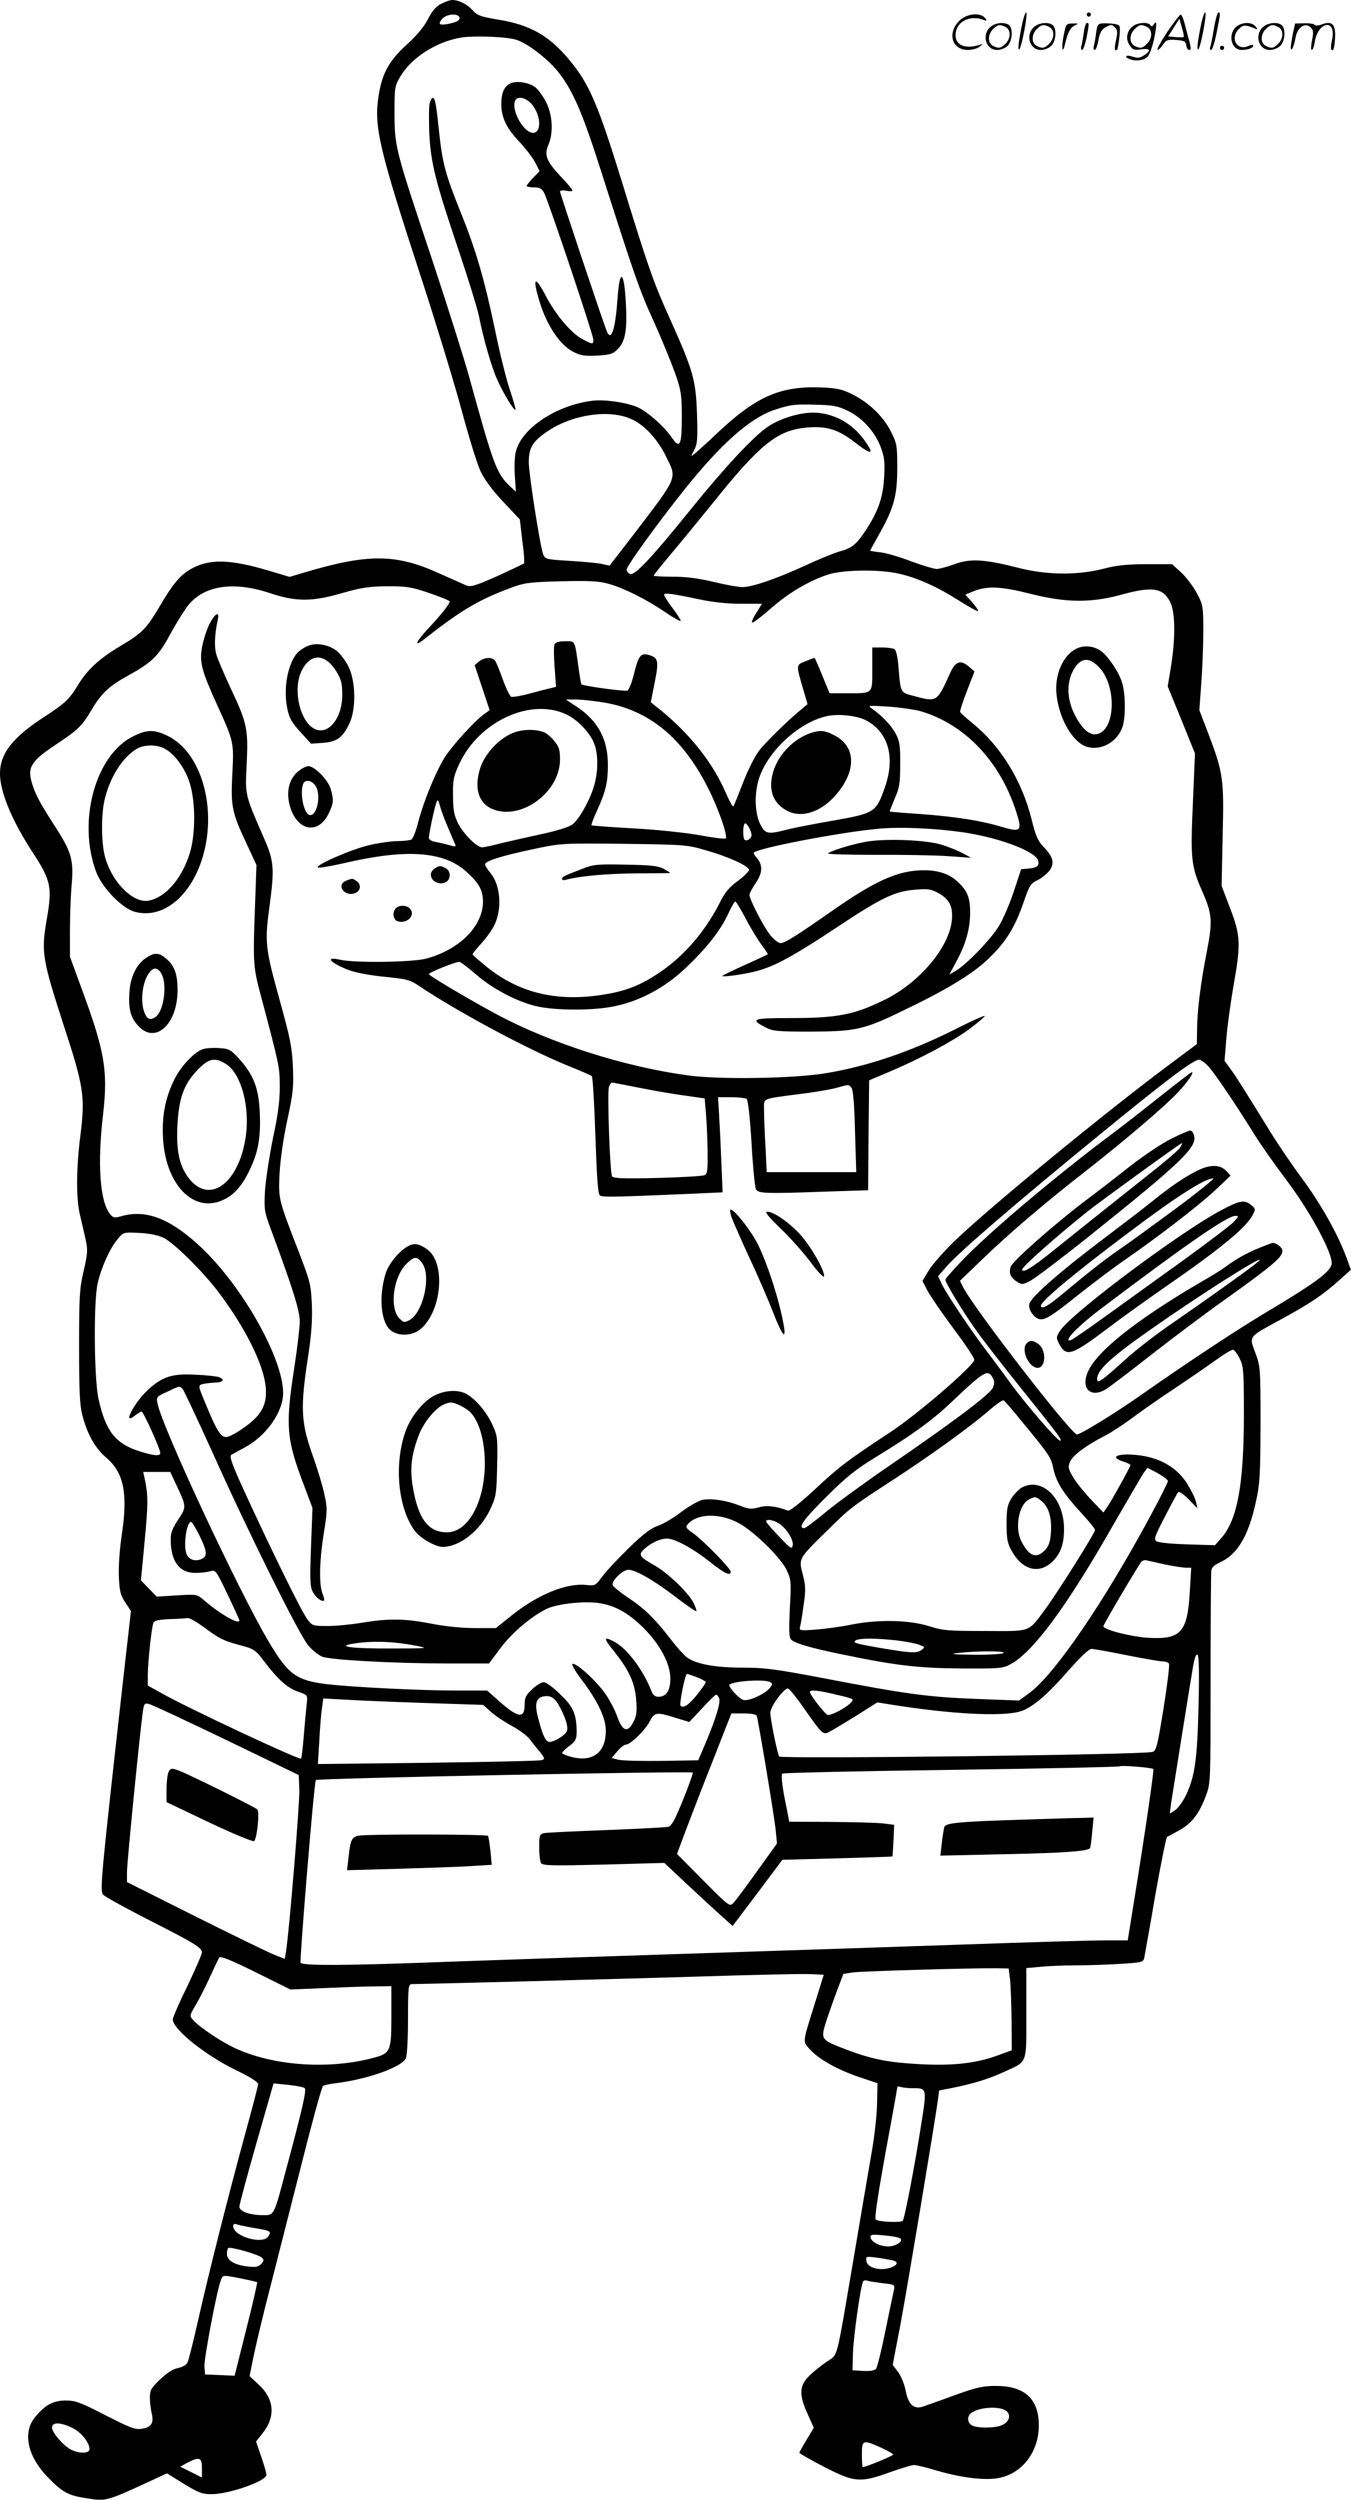 <?xml version="1.0" encoding="UTF-8"?>
<svg xmlns="http://www.w3.org/2000/svg" version="1.0" viewBox="0 0 648.937 1200.676" preserveAspectRatio="xMidYMid meet">
  <g transform="translate(-0.006,1200.998) scale(0.1,-0.1)" fill="#000000" stroke="none">
    <path d="M2120 11992 c-25 -12 -44 -34 -65 -75 -19 -37 -55 -80 -102 -122 -84 -77 -117 -136 -134 -243 -24 -149 0 -252 211 -897 66 -203 150 -478 186 -610 35 -132 77 -267 93 -300 18 -38 57 -91 108 -145 l80 -85 12 -103 c8 -57 11 -105 8 -108 -3 -3 -60 -30 -128 -61 -104 -46 -128 -54 -149 -45 -14 6 -70 31 -126 56 -212 97 -344 98 -656 5 l-67 -20 -100 30 c-188 56 -289 58 -377 6 -50 -29 -86 -73 -149 -181 -62 -104 -83 -126 -190 -189 -96 -57 -156 -112 -200 -185 -42 -69 -62 -88 -165 -155 -150 -98 -210 -175 -210 -270 0 -89 57 -227 160 -384 84 -129 91 -163 66 -309 -29 -167 -25 -193 84 -529 92 -281 99 -331 77 -511 -21 -163 -22 -305 -3 -387 8 -33 20 -85 27 -117 11 -51 11 -66 -9 -152 -20 -85 -22 -123 -22 -363 0 -209 3 -282 15 -328 24 -94 62 -161 115 -206 85 -72 105 -172 75 -371 -10 -67 -16 -151 -14 -200 3 -71 8 -91 31 -125 l27 -41 -40 -353 c-105 -939 -110 -992 -93 -1010 8 -9 102 -61 207 -115 231 -117 267 -139 267 -162 0 -9 -32 -82 -70 -162 -39 -79 -70 -151 -70 -159 0 -48 157 -174 309 -247 62 -30 101 -55 101 -64 0 -8 -27 -112 -60 -231 -79 -289 -179 -683 -229 -907 -23 -101 -45 -191 -51 -201 -5 -10 -26 -22 -45 -25 -24 -5 -53 -23 -86 -55 -43 -41 -49 -52 -49 -87 0 -21 4 -56 9 -76 11 -47 -2 -67 -49 -74 -30 -5 -56 5 -173 65 -120 62 -145 71 -191 71 -61 0 -101 -22 -149 -82 -60 -75 -33 -191 67 -291 70 -71 96 -84 190 -98 85 -13 92 -11 285 78 l93 43 81 -50 c70 -43 88 -50 133 -50 85 0 264 63 264 93 0 8 -11 46 -25 87 l-25 73 31 39 c64 80 57 165 -18 234 l-44 41 21 104 c12 57 48 208 81 334 32 127 100 392 150 590 50 198 95 363 101 366 6 4 34 10 62 13 157 20 320 79 336 121 6 15 10 100 10 191 0 149 2 164 18 164 94 1 934 23 1337 35 281 9 540 15 576 13 l66 -3 -42 -135 c-61 -195 -60 -184 -26 -222 42 -48 132 -98 236 -134 l90 -30 -2 -100 c-1 -54 -13 -164 -28 -244 -14 -80 -52 -305 -85 -500 -86 -503 -73 -456 -128 -493 -26 -18 -64 -48 -84 -68 -49 -47 -51 -92 -8 -185 l29 -65 -34 -57 c-19 -31 -35 -60 -35 -63 0 -3 53 -34 119 -68 146 -75 173 -77 315 -26 53 19 106 35 116 35 11 0 59 -11 107 -26 127 -37 242 -50 307 -35 110 24 186 128 186 251 0 128 -68 190 -207 190 -62 0 -93 -7 -201 -46 -70 -26 -139 -50 -154 -55 -41 -11 -66 15 -78 80 -6 30 -22 69 -36 88 l-26 34 36 187 c33 175 167 981 181 1084 l6 47 57 11 c105 21 177 43 252 77 118 54 110 33 110 283 l0 217 68 6 c37 4 112 7 167 7 55 0 151 3 213 7 103 6 113 8 118 27 2 12 27 147 53 301 27 153 53 281 57 282 5 2 33 17 61 33 59 34 93 78 126 166 22 58 22 66 22 554 0 272 2 507 3 521 1 20 12 30 41 44 85 38 138 127 174 293 19 85 21 130 22 372 0 269 -1 277 -25 342 -30 82 -36 74 120 159 140 76 207 121 282 189 l57 51 -24 66 c-43 113 -123 254 -211 373 -47 63 -116 165 -153 225 -132 214 -161 260 -190 300 l-29 40 9 110 c5 61 21 173 34 250 36 200 34 242 -16 372 l-41 108 5 241 c7 273 3 302 -71 496 l-41 107 9 123 c5 68 10 181 10 252 0 125 -1 130 -31 187 -18 33 -51 77 -75 99 l-44 40 -122 0 c-93 0 -144 -5 -208 -22 -127 -32 -273 -31 -414 6 -158 40 -227 44 -301 16 -33 -12 -71 -22 -85 -23 -14 0 -69 17 -124 37 -54 21 -120 40 -147 43 -27 3 -49 7 -49 8 0 2 21 40 47 86 67 120 83 179 83 313 0 106 -2 117 -31 174 -36 72 -106 139 -187 179 -46 23 -73 29 -146 32 -201 8 -318 -45 -511 -229 -44 -42 -89 -82 -99 -90 -19 -15 -19 -14 -1 19 15 29 17 54 13 175 -6 164 -18 206 -135 466 -73 161 -103 247 -222 635 -117 380 -159 479 -252 592 -99 121 -191 174 -348 199 -83 14 -99 20 -121 45 -25 28 -66 49 -98 49 -9 0 -33 -8 -52 -18z m86 -63 c8 -14 -10 -26 -54 -34 -43 -8 -50 -1 -27 25 19 22 69 27 81 9z m277 -111 c56 -19 154 -96 202 -158 68 -88 114 -195 200 -465 164 -513 185 -575 255 -728 39 -87 85 -200 103 -250 29 -83 32 -103 32 -209 0 -140 -9 -157 -50 -97 -35 50 -107 115 -156 140 -49 24 -162 42 -224 34 -171 -21 -336 -130 -366 -240 -7 -22 -9 -75 -6 -119 l5 -78 -30 28 c-63 61 -77 98 -193 519 -26 94 -107 350 -180 570 -177 529 -179 539 -180 700 0 123 1 132 27 176 54 91 170 167 290 188 62 11 224 5 271 -11z m1591 -1782 c69 -34 129 -100 157 -175 17 -46 20 -70 16 -141 -5 -99 -28 -164 -87 -255 -47 -71 -67 -88 -131 -105 -24 -7 -96 -36 -160 -66 -140 -64 -255 -104 -303 -104 -19 0 -81 11 -138 25 -72 17 -131 25 -195 25 -51 0 -93 2 -93 5 0 3 35 47 78 98 43 51 134 162 203 247 228 285 311 352 450 366 95 9 152 -7 229 -66 88 -69 104 -66 51 7 -55 76 -135 122 -222 130 -70 7 -173 -22 -240 -66 -67 -45 -205 -192 -368 -394 -188 -233 -272 -323 -294 -314 -9 3 -17 13 -17 21 0 17 142 214 275 381 179 225 321 350 440 388 75 24 92 26 197 23 81 -2 105 -7 152 -30z m-1039 -40 c62 -28 125 -97 166 -182 51 -104 57 -90 -154 -367 l-119 -154 -36 8 c-21 5 -90 11 -155 15 -115 7 -119 8 -128 32 -15 40 -69 385 -69 442 0 68 18 99 85 145 122 85 303 111 410 61z m1276 -740 c90 -19 189 -63 294 -130 49 -31 91 -54 93 -51 3 2 -10 21 -28 42 l-33 37 34 14 c69 29 135 26 274 -9 172 -44 293 -46 439 -6 152 42 202 34 237 -35 24 -47 26 -169 4 -308 l-16 -97 66 -161 65 -161 -10 -236 c-12 -267 -9 -305 44 -424 49 -112 52 -144 22 -296 -29 -150 -46 -282 -46 -375 l-1 -65 -142 -106 c-313 -234 -848 -674 -1020 -838 -54 -53 -112 -118 -127 -145 l-29 -49 24 -46 c13 -25 69 -107 124 -181 56 -74 101 -142 101 -151 0 -27 -276 -265 -405 -349 -202 -133 -246 -166 -363 -276 -67 -62 -119 -103 -127 -100 -58 22 -101 27 -140 16 -35 -10 -48 -9 -91 8 -63 25 -134 36 -179 28 -19 -4 -65 -30 -101 -57 -36 -28 -86 -58 -112 -67 -34 -11 -72 -40 -140 -106 -51 -50 -109 -111 -128 -137 -33 -45 -35 -46 -77 -42 -95 11 -235 -46 -360 -147 l-75 -60 -100 0 c-61 0 -144 8 -209 21 -128 25 -205 26 -333 5 -52 -9 -127 -16 -167 -16 -70 0 -73 1 -97 33 -27 35 -167 320 -301 611 -61 134 -74 170 -64 178 8 5 35 20 60 33 106 55 189 171 189 264 0 165 -192 507 -391 697 -147 139 -264 186 -384 153 -35 -10 -41 -9 -56 9 -49 61 -62 239 -34 478 24 208 9 301 -98 592 l-61 167 0 120 c0 66 3 165 8 221 11 125 0 162 -85 293 -73 113 -93 153 -108 209 -19 68 3 100 118 176 108 72 123 86 175 173 44 74 82 109 173 159 111 61 144 93 197 191 27 50 64 110 82 135 75 105 220 129 401 69 126 -42 202 -42 349 1 91 26 127 31 214 32 93 0 116 -3 203 -33 53 -18 97 -36 97 -40 0 -12 -36 -58 -103 -130 -58 -62 -70 -91 -24 -55 181 143 267 193 417 249 69 26 90 29 246 33 141 3 182 1 230 -13 74 -21 179 -74 272 -137 39 -27 72 -45 72 -40 0 5 -18 33 -40 62 -22 29 -40 58 -40 63 0 11 37 6 170 -22 60 -13 133 -21 198 -21 l102 0 -25 -41 c-15 -22 -25 -44 -23 -49 2 -5 41 24 88 65 88 78 187 136 280 166 69 22 237 25 331 5z m1502 -2378 c40 -50 131 -186 210 -313 30 -49 101 -150 157 -224 118 -157 227 -361 216 -405 -9 -36 -79 -88 -277 -207 -166 -98 -399 -252 -639 -420 -125 -88 -290 -189 -307 -189 -27 0 -493 603 -546 706 l-16 32 107 103 c124 120 298 269 497 424 189 148 379 310 441 376 49 52 81 99 69 99 -4 0 -70 -51 -148 -113 -78 -62 -189 -149 -247 -192 -264 -198 -580 -465 -707 -598 -46 -48 -83 -90 -82 -94 1 -16 85 -155 146 -240 34 -49 133 -176 219 -283 181 -225 199 -250 186 -250 -14 0 -168 179 -238 276 -33 45 -84 115 -115 155 -75 98 -193 275 -215 321 l-18 38 41 47 c52 62 323 296 718 619 342 280 467 374 495 374 10 0 34 -19 53 -42z m-5028 -813 c50 -24 194 -166 268 -266 126 -168 212 -341 223 -448 9 -85 -18 -137 -101 -196 -34 -25 -73 -46 -85 -47 -28 -4 -48 27 -101 156 -38 91 -38 91 -16 98 12 3 39 6 60 7 39 1 49 14 20 26 -10 4 -61 10 -114 12 -108 6 -155 -8 -221 -66 -69 -60 -134 -181 -72 -132 15 12 30 21 34 21 9 0 90 -180 90 -199 0 -16 -30 -14 -99 8 -116 36 -164 97 -198 253 -21 97 -24 465 -4 553 17 76 59 170 96 213 28 34 29 34 104 30 47 -2 91 -11 116 -23z m5170 -581 c18 -36 20 -58 20 -279 -1 -329 -32 -495 -108 -582 l-31 -35 -131 4 c-71 2 -138 8 -148 14 -16 9 -13 20 39 120 31 60 59 113 64 117 4 5 27 -11 50 -35 l42 -43 -7 30 c-3 17 -23 57 -43 89 -46 74 -124 121 -223 135 -103 14 -158 -5 -84 -29 19 -6 35 -14 35 -17 0 -8 -85 -161 -109 -198 l-21 -30 -60 63 c-33 35 -72 83 -86 108 -23 39 -25 48 -14 73 12 30 79 80 166 124 28 14 86 52 131 85 44 33 134 96 199 139 66 44 155 105 198 136 44 32 84 56 90 54 6 -2 20 -21 31 -43z m-1185 -95 c7 -11 7 -27 0 -43 -11 -30 -180 -158 -495 -374 -121 -83 -261 -185 -310 -226 -50 -42 -96 -76 -102 -76 -33 0 -3 42 105 149 94 94 140 132 237 191 181 111 271 176 365 265 160 152 176 161 200 114z m-3893 -50 c6 -6 71 -145 145 -308 172 -384 418 -879 460 -926 18 -21 47 -44 65 -52 40 -16 341 -33 610 -33 l192 0 56 75 c55 73 143 148 218 186 46 24 171 39 247 30 80 -10 146 -46 221 -120 81 -82 129 -172 129 -244 0 -57 -20 -87 -57 -87 -16 0 -27 8 -34 28 -40 102 -118 206 -181 238 -50 26 -49 14 2 -48 71 -89 100 -151 106 -234 4 -55 2 -76 -13 -104 -29 -56 -53 -47 -80 30 -13 35 -42 89 -66 119 -49 63 -131 135 -147 129 -6 -2 12 -34 41 -72 81 -107 119 -187 119 -250 0 -102 -61 -150 -161 -126 -27 7 -49 16 -49 20 0 4 16 20 35 34 30 23 35 33 35 69 -1 85 -16 119 -79 179 -32 32 -68 58 -79 58 -11 0 -37 -15 -56 -34 -30 -28 -36 -40 -36 -75 0 -70 -34 -63 -137 31 l-43 38 -147 0 c-175 0 -491 16 -618 30 -152 18 -190 46 -285 206 -146 247 -511 1029 -533 1142 -7 32 -5 34 46 57 60 29 59 29 74 14z m4035 -161 c131 -159 136 -167 148 -223 14 -65 48 -119 133 -211 37 -40 67 -77 67 -83 0 -14 -178 -297 -239 -380 -84 -113 -64 -106 -290 -105 -177 0 -203 2 -271 24 -93 29 -243 32 -369 7 -46 -10 -122 -20 -169 -24 -80 -6 -84 -5 -79 13 3 10 11 57 17 104 11 73 10 94 -4 148 -20 76 -22 74 116 209 110 109 118 115 313 242 179 116 376 258 464 335 35 30 68 53 72 50 5 -3 46 -50 91 -106z m698 -282 c0 -6 -38 -82 -85 -169 -222 -412 -456 -755 -578 -847 l-52 -38 -210 8 c-230 9 -333 23 -733 100 -226 43 -280 50 -385 50 -131 0 -223 17 -267 49 -14 10 -49 49 -78 87 -75 98 -127 149 -205 200 -37 25 -71 52 -74 61 -7 19 48 73 75 73 34 0 119 -48 220 -125 56 -43 104 -76 107 -74 2 3 -4 20 -13 39 -23 48 -125 146 -188 181 -72 41 -79 51 -51 77 32 30 78 52 111 52 38 0 128 -49 211 -116 67 -53 95 -65 95 -43 0 15 -134 152 -181 185 -32 22 -37 29 -27 41 46 56 161 57 254 3 77 -46 195 -163 223 -222 21 -45 22 -55 15 -183 -5 -100 -4 -138 5 -149 16 -18 85 -39 239 -71 265 -55 368 -67 577 -69 188 -1 202 0 240 21 108 58 271 279 495 673 68 118 132 227 142 243 l20 27 49 -26 c27 -15 49 -32 49 -38z m-4761 -23 c47 -99 47 -102 7 -162 -27 -40 -36 -63 -36 -95 0 -105 41 -161 118 -161 26 0 59 4 73 8 24 8 27 4 82 -111 31 -65 57 -122 57 -125 0 -23 -93 30 -169 96 -35 30 -35 30 -131 24 l-97 -6 -38 39 -38 39 18 190 c17 179 17 219 0 299 l-7 32 65 0 65 0 31 -67z m2890 -179 c37 -22 73 -78 69 -106 -4 -21 -10 -17 -66 42 -34 35 -62 68 -62 72 0 13 30 9 59 -8z m-2781 -59 c39 -80 40 -102 6 -115 -29 -11 -58 0 -68 26 -16 41 0 154 22 154 4 0 22 -29 40 -65z m4640 -140 c40 -8 85 -15 99 -15 l25 0 -7 -117 c-11 -192 -43 -228 -195 -220 -82 4 -220 39 -220 56 0 8 165 288 182 309 6 7 18 10 27 7 9 -2 49 -11 89 -20z m-4621 -299 c75 -56 95 -66 168 -86 75 -19 83 -25 124 -80 65 -86 113 -129 162 -145 46 -16 47 -17 43 -53 -2 -20 -9 -88 -14 -151 -5 -63 -11 -116 -14 -118 -8 -8 -555 248 -673 316 l-63 35 0 51 c0 55 17 220 26 247 4 14 20 18 77 21 40 1 79 4 89 5 9 1 42 -18 75 -42z m3328 -65 c44 -5 94 -15 110 -21 29 -11 29 -12 10 -26 -22 -16 -53 -14 -205 12 -114 20 -126 24 -109 35 18 11 94 11 194 0z m-2305 -26 c62 -12 57 -13 -120 -13 -183 -1 -265 9 -190 22 93 16 197 13 310 -9z m3410 -45 c82 -16 161 -30 174 -30 14 0 28 -5 31 -11 4 -5 -8 -102 -26 -215 -30 -184 -35 -205 -54 -209 -62 -14 -1779 -34 -1792 -22 -8 9 -42 176 -43 210 0 29 64 117 85 117 5 0 36 -37 68 -83 102 -144 99 -142 135 -123 17 9 75 44 128 77 l98 62 76 -12 c277 -44 520 -57 608 -32 57 16 129 76 236 199 53 60 97 102 108 102 10 0 86 -13 168 -30z m-590 10 c-8 -5 -73 -9 -145 -8 -98 1 -116 3 -75 8 90 11 237 11 220 0z m937 -257 c-6 -257 -18 -339 -62 -429 -14 -29 -37 -60 -51 -69 l-25 -16 6 48 c10 64 92 579 106 660 8 44 15 61 22 54 6 -6 8 -92 4 -248z m-2410 141 c24 -9 43 -20 43 -24 0 -4 -18 -30 -40 -58 -41 -51 -67 -69 -81 -55 -7 8 22 153 31 153 2 0 24 -7 47 -16z m353 -24 c12 -7 11 -12 -5 -31 -27 -29 -101 -62 -125 -54 -22 7 -74 65 -66 73 18 18 172 28 196 12z m297 -55 c106 -25 106 -24 92 -41 -21 -25 -98 -66 -114 -61 -14 6 -84 96 -85 110 0 11 32 9 107 -8z m-1306 -68 c28 -53 39 -94 32 -112 -8 -21 -71 -58 -88 -51 -17 6 -30 36 -51 118 -17 65 -9 94 28 100 35 6 56 -9 79 -55z m764 44 c6 -21 -16 -95 -67 -216 l-34 -80 -177 -3 c-98 -1 -191 1 -208 6 l-31 8 27 32 c15 18 33 32 41 32 22 0 93 69 115 112 23 44 32 46 124 17 l66 -20 61 65 c33 36 64 66 68 66 5 0 11 -9 15 -19z m-1407 -21 l273 -9 38 -34 c21 -19 66 -49 100 -67 34 -19 72 -46 84 -62 12 -16 34 -44 50 -62 23 -29 25 -35 11 -40 -9 -4 -255 -9 -547 -13 l-530 -6 7 114 c3 63 9 134 13 157 l6 44 111 -6 c61 -4 234 -11 384 -16z m-960 -178 l347 -168 3 -70 c2 -62 -48 -676 -64 -776 l-6 -37 -48 19 c-26 10 -197 93 -379 184 l-331 166 0 49 c0 46 62 669 76 769 6 40 8 43 31 37 13 -3 180 -81 371 -173z m2547 116 c8 -23 84 -481 91 -548 l6 -65 -97 -135 c-53 -74 -104 -143 -114 -152 -16 -17 -23 -11 -143 110 l-126 127 39 105 c22 58 80 210 131 338 l91 232 59 0 c38 0 60 -4 63 -12z m1905 -255 c4 -4 -36 -284 -92 -630 l-31 -193 -111 0 c-61 0 -367 -9 -681 -20 -313 -11 -921 -31 -1350 -45 -429 -14 -973 -32 -1210 -41 -410 -15 -606 -16 -621 -2 -6 7 65 869 73 878 8 9 1802 44 1811 36 3 -4 -48 -139 -80 -208 -11 -26 -27 -49 -35 -52 -8 -3 -141 -10 -296 -16 -155 -6 -292 -12 -304 -15 -21 -5 -23 -11 -23 -68 0 -34 4 -68 9 -76 8 -12 56 -13 300 -7 l292 8 113 -106 c62 -58 136 -126 164 -151 l51 -46 120 159 119 159 264 7 c144 4 264 8 265 9 0 1 3 36 5 77 l3 75 -55 7 c-30 3 -144 6 -252 7 l-197 1 -10 53 c-22 102 -31 171 -23 178 4 4 369 12 811 18 443 6 807 14 810 17 6 6 153 -6 161 -13z m-3980 -1052 c91 4 200 8 243 8 l77 1 0 -144 c0 -169 -4 -179 -89 -201 -213 -56 -474 -38 -657 45 -67 30 -175 102 -207 138 -17 19 -17 21 14 73 18 30 48 90 68 134 20 44 40 86 44 92 6 9 53 -10 175 -70 l167 -83 165 7z m3292 39 c3 -30 6 -119 7 -196 l1 -142 -69 -25 c-100 -37 -213 -50 -366 -42 -156 8 -233 23 -356 69 -128 49 -128 49 -100 138 13 40 37 108 53 150 l29 77 45 7 c44 6 585 22 694 20 l55 -1 7 -55z m-3388 -520 c9 -9 -11 -98 -90 -392 -58 -220 -57 -218 -108 -218 -66 0 -116 18 -116 41 0 11 37 148 82 306 l82 286 70 -7 c39 -4 75 -11 80 -16z m2919 0 c70 0 70 3 41 -180 -29 -186 -79 -449 -88 -457 -10 -10 -118 -5 -129 6 -7 7 8 106 46 319 32 170 57 312 57 316 0 5 7 5 16 2 9 -3 34 -6 57 -6z m-3171 -670 c90 -15 91 -16 78 -40 -23 -44 -170 -3 -170 48 0 8 6 12 14 9 8 -3 43 -11 78 -17z m3113 -52 c15 -14 -23 -38 -59 -38 -40 0 -80 21 -84 42 -3 15 4 17 65 11 37 -3 73 -10 78 -15z m-3067 -92 c11 -11 10 -16 -4 -31 -14 -14 -28 -16 -67 -11 -61 7 -97 29 -97 60 0 12 3 25 6 28 8 9 147 -31 162 -46z m3030 -13 c31 -7 23 -26 -17 -37 -49 -14 -105 3 -109 33 -4 23 -3 24 50 17 29 -4 63 -10 76 -13z m-3130 -87 c40 -8 75 -16 77 -18 2 -2 -21 -104 -52 -226 l-56 -223 -71 3 -71 3 -3 37 c-3 35 59 363 78 413 11 29 5 29 98 11z m3084 -23 c52 -5 57 -8 53 -27 -3 -12 -21 -100 -41 -196 -19 -96 -40 -180 -46 -188 -7 -8 -29 -12 -62 -10 l-51 3 2 80 c2 77 37 328 49 347 3 5 13 7 22 3 8 -3 42 -8 74 -12z m595 -616 c20 -20 9 -51 -23 -65 -31 -15 -119 -16 -145 -2 -22 12 -25 42 -6 58 38 32 146 37 174 9z m-4491 -78 c43 -20 84 -71 84 -103 0 -21 -50 -22 -89 -2 -38 20 -91 82 -91 106 0 27 40 26 96 -1z m3885 -95 c33 -15 59 -30 59 -34 0 -6 -131 -60 -146 -60 -2 0 -4 27 -4 60 0 71 4 73 91 34z m-3261 -99 l0 -45 -52 26 -52 26 34 19 c58 30 70 26 70 -26z M2453 11610 c-30 -13 -45 -45 -45 -99 0 -65 24 -116 86 -181 29 -31 63 -75 76 -99 l22 -43 -31 -32 c-17 -18 -31 -35 -31 -39 0 -4 16 -7 35 -7 28 0 37 -5 49 -27 21 -41 236 -682 236 -704 0 -24 -2 -24 -49 0 -56 29 -132 118 -181 213 -53 100 -64 84 -26 -38 34 -108 95 -199 156 -232 38 -20 56 -23 117 -20 59 3 76 7 97 28 38 35 49 89 43 210 -8 171 -30 189 -41 33 -10 -144 -30 -206 -51 -155 -17 41 -225 663 -225 672 0 5 13 7 30 4 17 -4 30 -3 30 1 0 4 -26 36 -59 70 -67 72 -78 100 -56 151 24 59 19 142 -12 204 -16 30 -39 62 -53 72 -31 22 -87 31 -117 18z m101 -100 c43 -51 49 -132 10 -138 -44 -6 -109 104 -90 153 9 26 52 17 80 -15z M2064 11514 c-4 -14 -4 -78 -2 -142 7 -144 29 -232 142 -567 46 -137 89 -277 96 -310 21 -109 61 -249 89 -310 31 -68 80 -149 87 -143 2 3 -10 45 -26 93 -17 49 -49 177 -71 285 -53 254 -94 392 -168 575 -71 176 -86 234 -101 375 -14 135 -20 170 -31 170 -5 0 -12 -12 -15 -26z M1006 9012 c-13 -27 -29 -75 -35 -108 -14 -74 -3 -115 73 -282 79 -174 80 -176 72 -331 -8 -157 -2 -184 71 -339 l45 -97 -7 -195 c-10 -270 -9 -293 25 -421 95 -358 93 -351 94 -449 0 -70 -9 -136 -33 -248 -17 -84 -34 -196 -38 -250 -5 -94 -4 -100 32 -197 102 -275 135 -381 135 -432 0 -29 -12 -128 -26 -220 -44 -284 -39 -345 48 -572 l39 -104 -7 -187 c-6 -160 -5 -190 9 -217 15 -28 44 -49 54 -40 2 2 -2 17 -8 33 -17 44 -15 156 6 287 18 111 18 124 3 190 -8 40 -32 117 -51 172 -63 174 -66 239 -25 503 14 94 19 164 16 235 -4 95 -8 112 -62 252 -99 255 -99 255 -93 380 4 68 18 166 37 255 28 128 31 158 27 255 -4 96 -13 139 -66 330 -67 243 -70 269 -46 445 24 177 21 216 -26 322 -93 213 -92 207 -84 358 8 166 2 197 -75 360 -32 69 -64 143 -70 164 -12 37 -9 100 6 169 10 44 -13 32 -40 -21z M2663 8914 c-3 -8 -3 -58 1 -109 l7 -94 -28 -7 c-15 -3 -61 -15 -101 -26 -40 -11 -79 -17 -86 -15 -7 3 -25 40 -41 84 -15 43 -32 84 -38 91 -14 17 -51 15 -76 -5 l-21 -18 36 -108 36 -108 -29 -21 c-47 -35 -141 -139 -181 -197 -45 -68 -106 -216 -133 -319 -10 -42 -25 -79 -32 -84 -6 -4 -37 -8 -67 -8 -30 0 -93 -9 -139 -20 -88 -21 -265 -99 -243 -107 6 -3 60 7 120 20 301 71 482 59 591 -39 63 -56 81 -90 81 -146 -1 -118 -115 -231 -275 -273 -67 -17 -343 -21 -410 -5 -79 18 -50 -15 44 -51 32 -11 104 -25 171 -31 101 -10 120 -15 159 -41 179 -121 517 -303 712 -383 63 -25 117 -49 122 -53 4 -4 12 -133 17 -286 7 -207 12 -281 22 -287 12 -9 65 -8 436 8 l153 7 -6 146 c-3 80 -8 183 -11 229 l-5 82 63 0 c35 0 68 -4 74 -8 7 -4 16 -83 24 -212 6 -112 16 -212 21 -222 11 -21 47 -22 351 -11 l188 6 2 264 3 264 90 38 c150 63 306 146 388 206 42 31 77 60 77 65 0 4 -64 -24 -142 -64 -217 -109 -424 -179 -628 -212 -150 -24 -499 -30 -650 -10 -309 41 -666 155 -930 297 -138 75 -320 183 -320 190 0 8 127 59 146 59 6 0 42 -27 80 -60 84 -73 205 -135 299 -155 92 -19 267 -19 363 1 125 25 245 89 346 185 100 95 166 178 204 260 15 32 30 59 34 59 4 0 26 -37 50 -82 23 -45 58 -102 76 -126 18 -24 32 -45 30 -46 -2 -1 -50 -24 -108 -50 -58 -26 -107 -50 -110 -53 -9 -9 114 8 169 24 85 23 178 74 387 213 211 140 274 170 375 177 57 5 73 2 107 -17 50 -28 68 -60 65 -119 -6 -133 -152 -310 -327 -395 -146 -71 -224 -86 -454 -86 -177 0 -191 -5 -116 -44 35 -19 56 -21 219 -21 214 1 253 9 433 96 210 100 340 178 417 251 84 80 129 150 171 272 28 82 35 93 67 108 19 9 45 30 57 45 27 35 20 66 -26 114 -29 30 -39 53 -59 134 -46 185 -148 351 -282 460 -32 26 -59 51 -61 55 -2 5 13 50 33 102 l36 93 -27 23 c-40 35 -65 26 -91 -33 -62 -137 -63 -138 -169 -109 -72 19 -67 11 -79 149 -3 38 -11 73 -18 77 -7 4 -33 8 -59 8 l-48 0 0 -104 c0 -121 6 -116 -125 -116 l-80 0 -35 85 c-19 47 -36 85 -37 85 -2 0 -21 -7 -44 -16 -46 -19 -46 -14 -10 -138 l20 -68 -26 -22 c-61 -49 -168 -154 -204 -198 -22 -28 -55 -93 -79 -155 -23 -60 -44 -112 -47 -116 -3 -5 -20 26 -38 68 -62 142 -169 277 -309 392 l-50 40 19 96 c21 105 17 119 -32 132 -36 9 -47 -7 -68 -93 -10 -41 -24 -76 -32 -79 -14 -5 -211 22 -220 30 -2 3 -8 36 -13 73 -20 143 -15 134 -66 134 -31 0 -46 -5 -51 -16z m243 -279 c214 -38 373 -169 494 -408 51 -100 97 -233 86 -244 -3 -4 -59 3 -124 15 -65 12 -206 27 -317 33 -110 6 -202 13 -204 15 -2 2 10 34 27 71 42 92 52 136 52 219 0 122 -46 209 -146 277 l-56 37 50 0 c27 0 89 -7 138 -15z m1516 -41 c213 -63 381 -240 459 -482 30 -94 24 -101 -68 -74 -98 30 -226 50 -392 62 -79 5 -145 11 -147 12 -1 2 10 30 24 63 23 52 26 74 26 165 1 88 -3 111 -21 145 -21 40 -65 86 -113 120 -24 17 -22 17 77 11 56 -4 126 -14 155 -22z m-1707 -13 c53 -23 112 -82 136 -135 22 -49 24 -130 5 -202 -19 -72 -74 -171 -108 -195 -16 -12 -79 -31 -145 -45 -65 -14 -152 -34 -195 -44 -42 -11 -83 -20 -92 -20 -26 0 -92 67 -117 118 -18 37 -23 65 -23 132 -1 76 3 92 31 153 95 201 337 314 508 238z m1443 -30 c109 -56 144 -178 92 -324 -42 -119 -48 -123 -245 -158 -93 -16 -195 -36 -226 -44 -92 -24 -104 -21 -128 28 -25 52 -28 141 -7 212 40 132 187 271 322 304 54 14 147 5 192 -18z m-2006 -516 c16 -38 32 -76 35 -82 4 -10 -2 -10 -23 -4 -16 5 -46 12 -66 16 -23 3 -38 12 -38 20 0 19 27 146 36 170 7 17 9 15 17 -15 5 -19 22 -66 39 -105z m1458 -36 c0 -17 -23 -32 -34 -22 -8 9 -8 68 1 77 8 8 32 -32 33 -55z m1004 15 c176 -24 357 -91 372 -136 8 -26 -3 -36 -46 -40 l-35 -3 -35 -106 c-19 -58 -51 -132 -70 -164 -37 -63 -157 -188 -209 -218 l-31 -18 34 63 c45 83 66 157 66 235 0 70 -13 104 -57 145 -41 40 -94 58 -166 58 -122 0 -234 -50 -447 -200 -165 -115 -220 -150 -241 -150 -10 0 -31 17 -48 37 -32 39 -101 173 -101 195 0 7 14 33 31 58 33 49 34 87 2 122 -9 10 -14 20 -12 23 22 22 412 97 594 114 101 10 259 4 399 -15z m-1224 -88 c101 -28 202 -73 208 -93 2 -6 -22 -30 -52 -53 -42 -30 -64 -56 -87 -103 -71 -140 -171 -257 -289 -337 -87 -59 -157 -88 -257 -105 -230 -40 -415 2 -575 131 -37 30 -68 57 -68 60 0 4 20 28 44 55 24 26 51 65 61 86 38 79 29 193 -20 251 -14 17 -25 34 -25 40 0 16 75 40 225 72 140 30 140 30 440 27 291 -4 303 -4 395 -31z m-313 -1142 c70 -14 169 -31 218 -37 l90 -13 6 -74 c4 -41 7 -123 8 -181 1 -93 -1 -108 -16 -114 -10 -4 -112 -10 -227 -13 -162 -4 -210 -2 -216 8 -10 17 -24 401 -15 429 3 11 10 21 15 21 5 0 66 -12 137 -26z m1013 1 c8 -9 14 -79 17 -210 l6 -195 -215 0 -215 0 -6 122 c-4 66 -7 145 -7 174 0 62 -17 54 170 79 69 8 148 22 175 29 65 18 61 18 75 1z M2476 8494 c-72 -23 -149 -103 -171 -179 -28 -94 -5 -163 60 -191 137 -57 325 80 325 238 0 46 -5 62 -26 87 -14 18 -34 35 -43 40 -33 18 -97 20 -145 5z M3900 8491 c-85 -26 -161 -104 -186 -188 -24 -83 -4 -145 59 -183 68 -42 162 -16 235 64 106 116 107 238 2 293 -45 24 -67 27 -110 14z M4155 7966 c-73 -14 -164 -43 -178 -55 -4 -4 97 -7 225 -7 128 1 285 -2 348 -6 l115 -8 -45 24 c-25 13 -73 32 -105 41 -83 22 -272 28 -360 11z M2795 7836 c-91 -35 -95 -37 -95 -48 0 -5 8 -7 18 -4 62 18 200 30 340 31 89 0 162 1 162 2 0 1 -15 10 -32 20 -26 14 -64 18 -183 20 -138 3 -155 1 -210 -21z M1475 8906 c-16 -7 -38 -22 -47 -32 -46 -53 -68 -172 -48 -267 9 -46 21 -67 63 -113 l51 -56 58 4 c67 5 95 26 127 94 32 68 30 203 -5 272 -14 29 -40 63 -58 77 -40 30 -101 40 -141 21z m140 -120 c25 -41 29 -58 29 -115 0 -105 -60 -186 -123 -166 -77 24 -119 192 -71 285 43 84 111 82 165 -4z M5174 8896 c-69 -31 -112 -132 -98 -231 15 -117 82 -226 148 -243 68 -18 143 25 168 97 15 45 15 153 -1 208 -13 49 -66 129 -101 155 -35 25 -79 30 -116 14z m109 -95 c79 -87 75 -287 -6 -315 -37 -13 -73 14 -110 82 -48 88 -46 182 4 246 31 39 69 35 112 -13z M645 8476 c-185 -86 -275 -408 -183 -654 29 -77 125 -176 187 -192 156 -41 309 115 344 351 31 215 -48 425 -185 493 -64 32 -99 33 -163 2z m144 -61 c49 -25 100 -94 122 -165 29 -90 29 -249 0 -340 -38 -121 -116 -211 -197 -226 -73 -14 -174 86 -208 205 -19 64 -21 197 -5 273 24 109 84 207 154 250 36 22 96 23 134 3z M1431 8304 c-41 -35 -56 -91 -41 -156 31 -128 137 -153 189 -45 24 50 25 65 9 119 -13 43 -77 108 -107 108 -11 0 -33 -12 -50 -26z m85 -69 c29 -45 5 -152 -31 -139 -27 11 -45 106 -29 148 9 24 41 19 60 -9z M2086 7837 c-41 -30 2 -85 52 -66 28 11 30 54 3 69 -25 13 -33 13 -55 -3z M1663 7780 c-50 -20 -9 -79 42 -60 27 10 32 40 9 57 -20 15 -21 15 -51 3z M1902 7648 c-19 -19 -14 -56 8 -63 45 -14 87 28 60 60 -15 18 -52 19 -68 3z M700 7408 c-44 -30 -73 -89 -78 -160 -6 -81 4 -123 40 -163 82 -94 191 3 191 170 0 78 -16 120 -59 154 -34 27 -53 26 -94 -1z m77 -78 c27 -53 9 -177 -29 -204 -29 -21 -46 -10 -59 36 -13 51 -4 125 22 167 23 38 47 38 66 1z M970 6969 c-41 -17 -100 -80 -131 -141 -44 -87 -62 -177 -56 -283 12 -230 152 -369 296 -295 49 24 87 69 122 144 40 84 52 155 47 271 -5 119 -30 182 -99 259 -42 46 -49 49 -99 52 -30 2 -66 -1 -80 -7z m116 -70 c71 -44 115 -201 95 -345 -32 -228 -175 -333 -275 -202 -44 59 -59 126 -54 245 6 135 30 205 97 274 54 56 83 62 137 28z M3514 6163 c8 -21 46 -108 85 -193 40 -84 91 -203 114 -262 44 -113 64 -138 52 -65 -20 114 -71 277 -121 383 -31 66 -115 174 -134 174 -5 0 -3 -17 4 -37z M3751 6108 c48 -46 112 -119 144 -162 32 -44 61 -74 63 -67 7 22 -61 142 -113 200 -55 60 -128 111 -159 111 -15 0 2 -21 65 -82z M1954 6021 c-42 -26 -89 -85 -102 -129 -34 -112 -22 -235 25 -272 38 -30 103 -27 143 6 103 87 122 319 32 383 -43 30 -64 32 -98 12z m77 -83 c40 -64 0 -233 -63 -268 -26 -14 -29 -13 -49 7 -49 49 -31 197 32 261 39 40 54 40 80 0z M2095 5311 c-55 -24 -117 -98 -144 -168 -60 -158 -41 -377 43 -488 26 -34 98 -75 132 -75 83 0 182 79 230 183 27 58 29 72 32 204 3 137 2 146 -23 200 -28 62 -82 125 -127 149 -37 19 -95 17 -143 -5z m162 -82 c39 -38 66 -117 71 -215 10 -198 -72 -364 -181 -364 -89 0 -137 63 -163 212 -16 91 -9 158 27 253 23 62 81 133 123 150 26 11 37 11 66 -1 19 -8 45 -24 57 -35z M5625 6540 c-44 -22 -132 -81 -195 -130 -63 -50 -156 -122 -207 -160 -153 -115 -363 -300 -369 -326 -8 -32 0 -49 30 -70 24 -15 28 -15 63 3 21 10 148 106 282 213 440 352 521 429 507 484 -3 14 -12 26 -19 26 -6 0 -48 -18 -92 -40z m45 -40 c-6 -11 -70 -67 -143 -124 -127 -101 -296 -235 -475 -379 -99 -79 -142 -105 -142 -84 0 13 170 163 315 279 62 49 445 327 453 328 1 0 -2 -9 -8 -20z M5747 6385 c-63 -32 -125 -75 -212 -145 -38 -31 -151 -117 -250 -192 -193 -146 -330 -266 -340 -299 -8 -24 17 -65 44 -74 28 -9 60 11 196 120 66 52 161 124 210 158 159 109 368 270 443 341 l73 69 -22 24 c-30 31 -80 30 -142 -2z m-103 -183 c-110 -81 -228 -167 -264 -191 -68 -47 -142 -104 -275 -215 -74 -62 -105 -78 -105 -57 0 21 168 161 415 346 236 178 372 265 413 265 8 0 -75 -67 -184 -148z M5864 6196 c-203 -109 -720 -496 -772 -578 -19 -29 -19 -35 -6 -60 35 -68 60 -60 234 71 63 48 183 134 265 191 270 186 401 293 432 354 15 28 14 31 -7 48 -33 27 -56 22 -146 -26z m60 -57 c-16 -17 -167 -131 -337 -252 -435 -314 -446 -322 -454 -314 -10 11 62 81 162 156 409 309 601 441 639 441 18 0 17 -3 -10 -31z M6049 6016 c-58 -23 -113 -54 -164 -92 -16 -12 -70 -46 -120 -74 -304 -178 -495 -329 -539 -428 -35 -78 9 -127 81 -88 15 8 111 81 213 161 102 80 273 209 381 285 211 151 259 192 259 221 0 17 -27 39 -47 39 -4 0 -33 -11 -64 -24z m-19 -77 c-46 -37 -254 -185 -395 -282 -77 -52 -183 -134 -235 -182 -109 -99 -130 -113 -130 -89 0 49 80 118 355 306 255 174 501 324 405 247z M4932 5558 c-30 -30 10 -118 52 -118 41 0 43 87 3 115 -26 18 -39 19 -55 3z M4908 4865 c-14 -8 -37 -32 -50 -52 -19 -32 -23 -51 -23 -123 0 -72 4 -92 25 -130 51 -91 129 -112 193 -53 41 39 58 85 58 159 0 148 -106 251 -203 199z m95 -65 c34 -27 50 -80 45 -151 -3 -44 -10 -65 -28 -84 -41 -44 -77 -31 -114 42 -33 65 -12 177 37 201 30 15 31 15 60 -8z M810 3500 c-5 -10 -10 -47 -10 -83 l0 -63 206 -98 c114 -54 210 -94 215 -89 14 14 27 142 15 152 -18 15 -338 173 -378 187 -34 12 -39 11 -48 -6z M4885 3269 c-280 -9 -341 -15 -349 -34 -2 -7 -8 -42 -12 -76 l-7 -62 314 7 c280 6 390 14 404 28 3 2 8 37 11 76 l7 72 -64 -2 c-35 0 -172 -5 -304 -9z M1723 3193 c-33 -6 -40 -22 -48 -97 l-8 -69 249 7 c137 4 293 9 348 13 l98 6 -6 65 c-4 36 -9 69 -12 74 -5 8 -579 9 -621 1z M4911 11900 c-18 -85 -24 -135 -15 -127 12 11 43 177 33 177 -4 0 -12 -22 -18 -50z M5220 11940 c0 -5 5 -10 10 -10 6 0 10 5 10 10 0 6 -4 10 -10 10 -5 0 -10 -4 -10 -10z M5771 11900 c-18 -85 -24 -135 -15 -127 12 11 43 177 33 177 -4 0 -12 -22 -18 -50z M5831 11873 c-7 -42 -15 -82 -18 -90 -3 -7 -1 -13 5 -13 5 0 17 37 26 83 19 95 19 97 8 97 -4 0 -14 -34 -21 -77z M4611 11913 c-63 -59 -40 -143 38 -143 20 0 46 7 57 16 18 14 18 15 -6 7 -64 -19 -110 0 -110 48 0 61 63 98 130 75 22 -8 23 -7 11 8 -22 27 -85 21 -120 -11z M5606 11855 c-31 -47 -52 -85 -46 -85 5 0 17 11 26 25 15 23 23 26 63 23 39 -3 46 -6 49 -25 2 -13 8 -23 13 -23 11 0 11 6 0 50 -6 19 -15 54 -21 78 -6 23 -14 42 -19 42 -4 0 -33 -38 -65 -85z m80 -22 c-2 -3 -20 -3 -40 -1 l-35 3 27 42 27 43 12 -42 c7 -23 11 -43 9 -45z M4763 11885 c-50 -35 -31 -115 27 -115 17 0 39 9 50 20 22 22 27 79 8 98 -16 16 -59 15 -85 -3z m68 -5 c25 -14 25 -54 -1 -80 -23 -23 -33 -24 -61 -10 -25 14 -25 54 1 80 23 23 33 24 61 10z M4973 11885 c-50 -35 -31 -115 27 -115 17 0 39 9 50 20 22 22 27 79 8 98 -16 16 -59 15 -85 -3z m68 -5 c25 -14 25 -54 -1 -80 -23 -23 -33 -24 -61 -10 -25 14 -25 54 1 80 23 23 33 24 61 10z M5110 11843 c-12 -56 -8 -100 5 -48 13 57 26 83 48 93 20 9 19 10 -10 9 -31 0 -33 -2 -43 -54z M5206 11853 c-4 -27 -9 -56 -12 -65 -3 -10 -1 -18 4 -18 5 0 14 26 21 57 13 68 13 73 2 73 -5 0 -12 -21 -15 -47z M5265 11851 c-3 -25 -8 -54 -11 -63 -3 -10 -1 -18 4 -18 6 0 14 21 18 47 7 36 15 51 36 63 25 13 29 13 43 -1 13 -13 14 -24 6 -60 -9 -41 -8 -59 5 -47 3 3 8 31 11 61 5 53 4 56 -18 61 -13 3 -38 4 -56 4 -29 -1 -32 -4 -38 -47z M5443 11885 c-30 -21 -38 -62 -17 -92 14 -22 21 -25 55 -20 45 6 50 -5 14 -29 -20 -13 -31 -14 -55 -6 -30 11 -44 -1 -14 -12 30 -12 71 -6 87 12 9 10 23 49 31 87 14 68 13 93 -3 66 -6 -9 -11 -10 -15 -2 -10 16 -58 14 -83 -4z m68 -5 c25 -14 25 -54 -1 -80 -23 -23 -33 -24 -61 -10 -25 14 -25 54 1 80 23 23 33 24 61 10z M5943 11885 c-47 -33 -32 -115 21 -115 31 0 56 10 56 21 0 5 -11 4 -24 -2 -55 -25 -89 38 -45 82 20 20 31 21 74 3 18 -7 18 -6 6 9 -17 21 -59 22 -88 2z M6073 11885 c-50 -35 -31 -115 27 -115 17 0 39 9 50 20 22 22 27 79 8 98 -16 16 -59 15 -85 -3z m68 -5 c25 -14 25 -54 -1 -80 -23 -23 -33 -24 -61 -10 -25 14 -25 54 1 80 23 23 33 24 61 10z M6210 11848 c-5 -27 -10 -57 -10 -66 1 -27 16 5 24 51 9 47 47 71 72 45 13 -13 14 -24 6 -62 -5 -25 -6 -46 -1 -46 5 0 12 19 15 42 7 43 33 78 59 78 23 0 33 -29 23 -73 -5 -22 -6 -42 -3 -45 10 -11 15 6 18 58 3 64 -15 81 -63 63 -18 -7 -32 -7 -36 -2 -3 5 -25 8 -49 7 l-44 -1 -11 -49z M5860 11780 c0 -5 5 -10 10 -10 6 0 10 5 10 10 0 6 -4 10 -10 10 -5 0 -10 -4 -10 -10z"></path>
  </g>
</svg>
